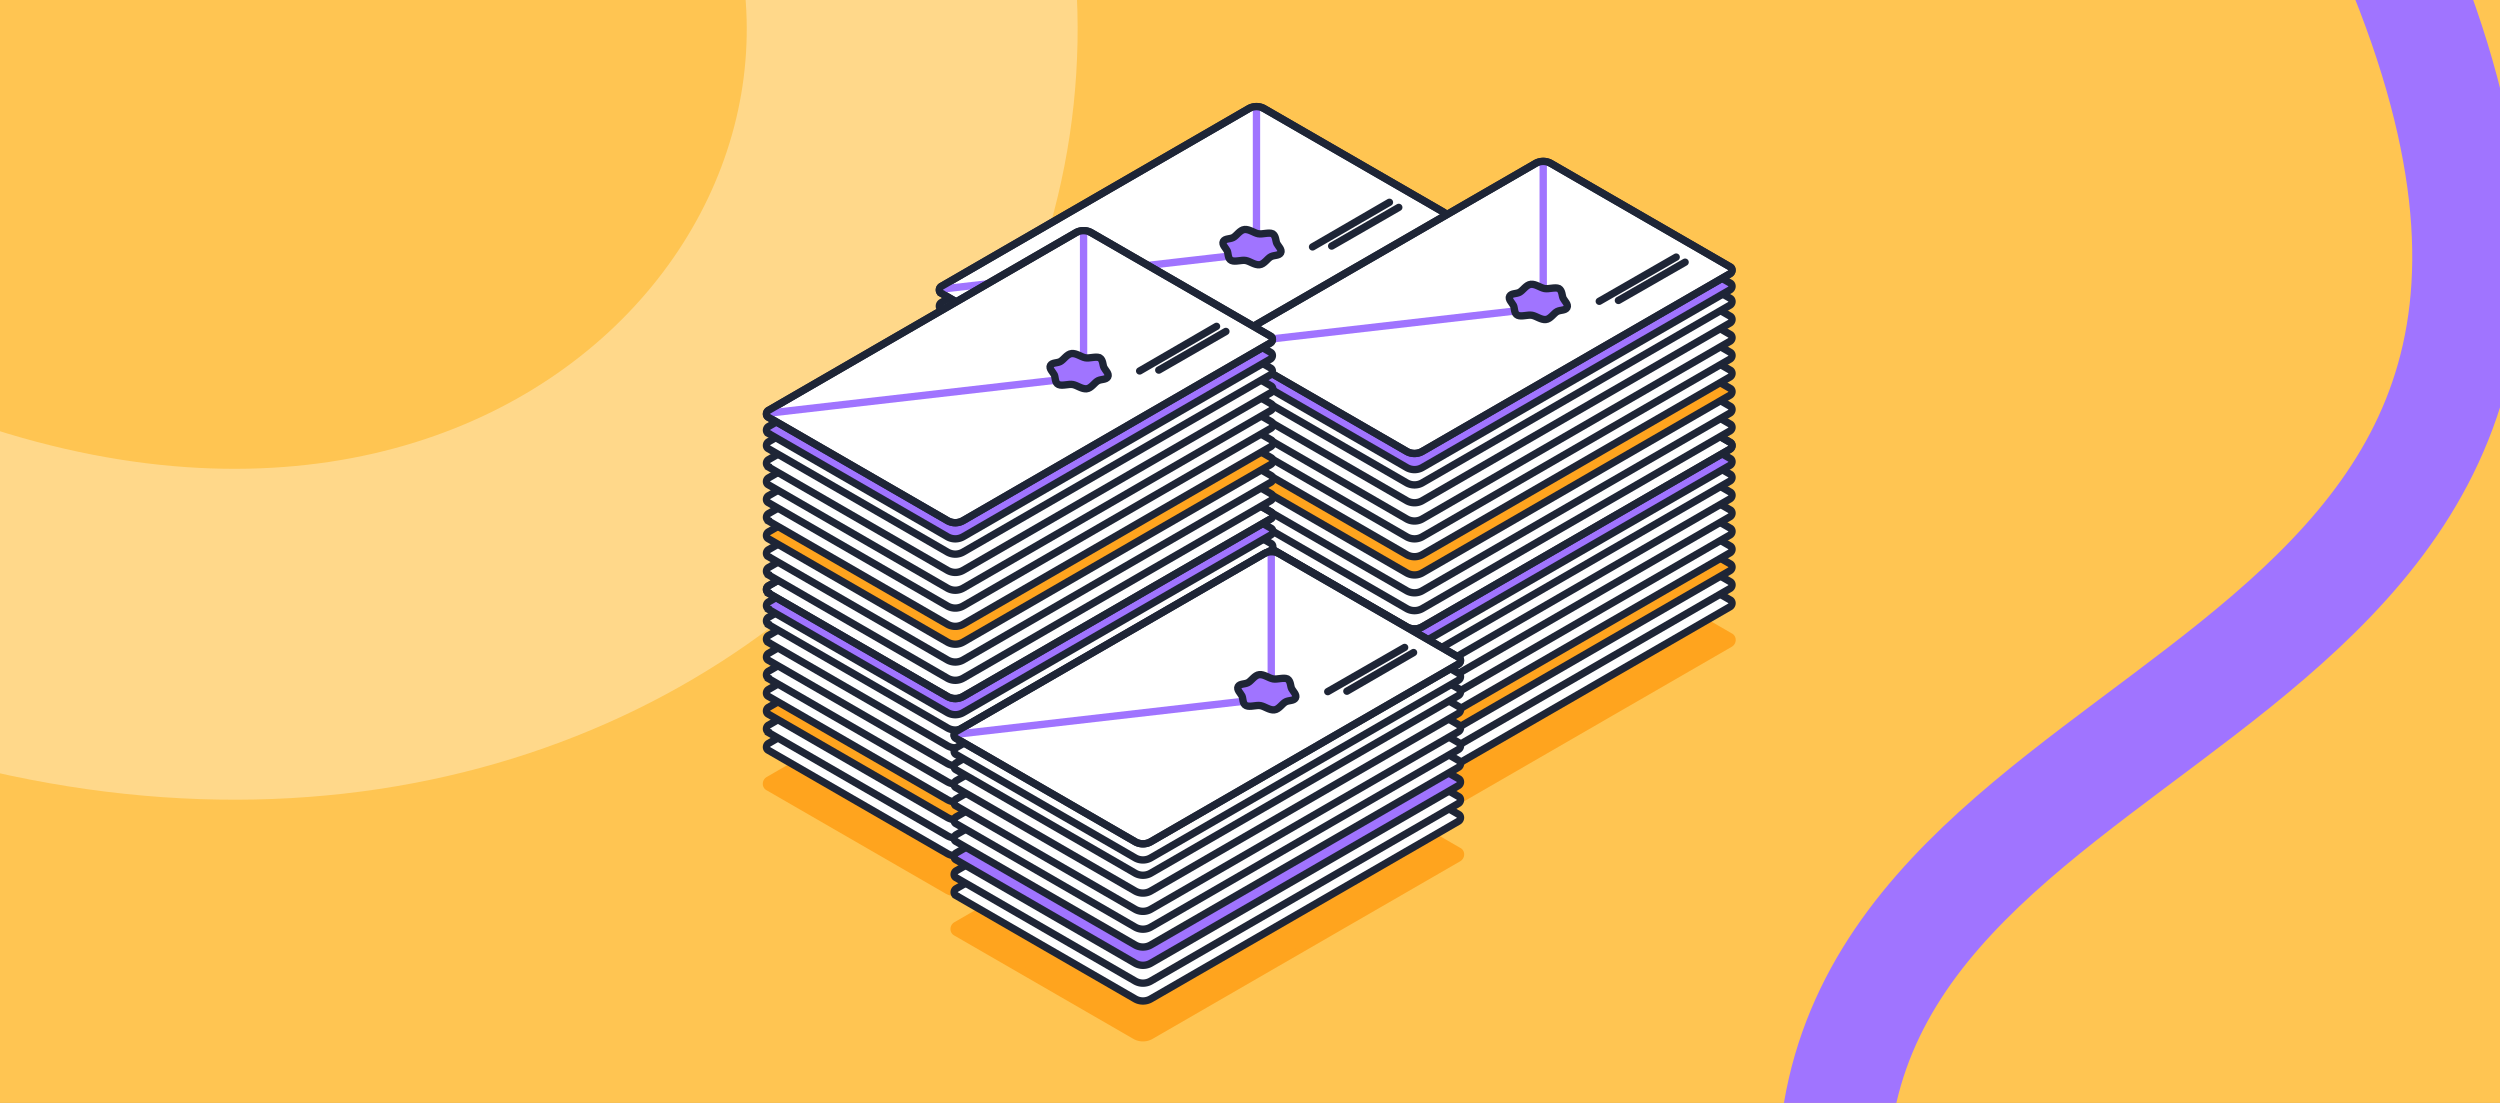 <svg width="680" height="300" fill="none" xmlns="http://www.w3.org/2000/svg"><rect width="100%" height="100%" fill="#808080" stroke="none"/><g clip-path="url(#a)"><path fill="#FFC552" d="M0 0h680v300H0z"/><path d="M-44 149c205.5 87.5 352-87.5 268-223.5" stroke="#FFD88A" stroke-width="90"/><path d="M498.5 321c0-139 241-124 153.5-333" stroke="#A074FF" stroke-width="30"/><path d="m256.025 122.621 48.645 28.078a4.276 4.276 0 0 0 4.391 0l83.655-48.298c.693-.463.693-1.502 0-1.849l-48.645-28.078a4.275 4.275 0 0 0-4.39 0l-83.656 48.183c-.693.462-.693 1.502 0 1.849v.115z" fill="#fff" stroke="#1E2536" stroke-width="2" stroke-miterlimit="10"/><path d="m256.025 117.653 48.645 28.078a4.28 4.28 0 0 0 4.391 0l83.655-48.299c.693-.462.693-1.502 0-1.848l-48.645-28.078a4.275 4.275 0 0 0-4.39 0l-83.656 48.298c-.693.462-.693 1.502 0 1.849z" fill="#fff" stroke="#1E2536" stroke-width="2" stroke-miterlimit="10"/><path d="m256.025 112.8 48.645 28.078a4.28 4.28 0 0 0 4.391 0l83.655-48.299c.693-.462.693-1.502 0-1.848l-48.645-28.078a4.275 4.275 0 0 0-4.39 0l-83.656 48.298c-.693.462-.693 1.502 0 1.849z" fill="#A074FF" stroke="#1E2536" stroke-width="2" stroke-miterlimit="10"/><path d="m256.025 107.947 48.645 28.078a4.28 4.28 0 0 0 4.391 0l83.655-48.299c.693-.462.693-1.502 0-1.848L344.071 57.8a4.275 4.275 0 0 0-4.39 0l-83.656 48.183c-.693.462-.693 1.502 0 1.848v.116z" fill="#fff" stroke="#1E2536" stroke-width="2" stroke-miterlimit="10"/><path d="m256.025 102.978 48.645 28.078a4.276 4.276 0 0 0 4.391 0l83.655-48.298c.693-.463.693-1.502 0-1.85l-48.645-28.077a4.275 4.275 0 0 0-4.39 0l-83.656 48.298c-.693.463-.693 1.502 0 1.849z" fill="#fff" stroke="#1E2536" stroke-width="2" stroke-miterlimit="10"/><path d="m256.025 98.126 48.645 28.077a4.276 4.276 0 0 0 4.391 0l83.655-48.298c.693-.462.693-1.502 0-1.849L344.071 47.98a4.275 4.275 0 0 0-4.39 0l-83.656 48.298c-.693.462-.693 1.502 0 1.849z" fill="#fff" stroke="#1E2536" stroke-width="2" stroke-miterlimit="10"/><path d="m256.025 93.273 48.645 28.077a4.276 4.276 0 0 0 4.391 0l83.655-48.298c.693-.462.693-1.502 0-1.849l-48.76-28.077a4.276 4.276 0 0 0-4.391 0l-83.54 48.182c-.693.462-.693 1.502 0 1.849v.116z" fill="#fff" stroke="#1E2536" stroke-width="2" stroke-miterlimit="10"/><path d="m256.025 88.304 48.645 28.077a4.276 4.276 0 0 0 4.391 0l83.655-48.298c.693-.462.693-1.502 0-1.848l-48.76-28.078a4.276 4.276 0 0 0-4.391 0l-83.54 48.298c-.693.462-.693 1.502 0 1.849z" fill="#fff" stroke="#1E2536" stroke-width="2" stroke-miterlimit="10"/><path d="m256.025 84.145 48.645 28.077a4.276 4.276 0 0 0 4.391 0l83.54-48.298c.693-.462.693-1.502 0-1.849l-48.645-28.077a4.276 4.276 0 0 0-4.391 0l-83.54 48.298c-.693.462-.693 1.502 0 1.849z" fill="#fff" stroke="#1E2536" stroke-width="2" stroke-miterlimit="10"/><path d="m256.025 79.754 48.645 28.077a4.276 4.276 0 0 0 4.391 0l83.54-48.298c.693-.462.693-1.502 0-1.849l-48.645-28.077a4.276 4.276 0 0 0-4.391 0l-83.54 48.298c-.693.462-.693 1.502 0 1.849z" fill="#fff" stroke="#1E2536" stroke-width="2" stroke-miterlimit="10"/><path d="m255.448 78.713 82.499-9.474c2.196-.231 3.814-2.08 3.814-4.391v-35.82" stroke="#A074FF" stroke-width="2" stroke-miterlimit="10"/><path d="m256.025 79.754 48.645 28.077a4.276 4.276 0 0 0 4.391 0l83.54-48.298c.693-.462.693-1.502 0-1.849l-48.645-28.077a4.276 4.276 0 0 0-4.391 0l-83.54 48.298c-.693.462-.693 1.502 0 1.849z" stroke="#1E2536" stroke-width="2" stroke-miterlimit="10"/><path d="M346.152 63.577c.924.578.808 1.964 1.155 2.657.347.694 1.502 1.734 1.04 2.543-.462.808-1.733.577-2.658 1.04-.924.462-1.848 2.08-3.119 2.195-1.271.115-2.542-.924-3.698-1.156-1.155-.23-2.889.463-3.928 0-1.04-.462-.809-1.964-1.156-2.657-.347-.694-1.502-1.733-1.04-2.542.462-.809 1.733-.578 2.658-1.04.924-.462 1.848-2.08 3.119-2.196 1.272-.115 2.543.925 3.698 1.156 1.155.231 2.889-.462 3.929 0z" fill="#A074FF"/><path d="M346.152 63.577c.924.578.808 1.964 1.155 2.657.347.694 1.502 1.734 1.04 2.543-.462.808-1.733.577-2.658 1.04-.924.462-1.848 2.08-3.119 2.195-1.271.115-2.542-.924-3.698-1.156-1.155-.23-2.889.463-3.928 0-1.04-.462-.809-1.964-1.156-2.657-.347-.694-1.502-1.733-1.04-2.542.462-.809 1.733-.578 2.658-1.04.924-.462 1.848-2.08 3.119-2.196 1.272-.115 2.543.925 3.698 1.156 1.155.231 2.889-.462 3.929 0z" fill="#A074FF" stroke="#1E2536" stroke-width="2" stroke-miterlimit="10"/><path d="m357.012 67.159 20.914-12.133M362.212 66.928l18.256-10.514" stroke="#1E2536" stroke-width="2" stroke-miterlimit="10" stroke-linecap="round"/><path d="m333.903 195.247 48.645 28.077a4.274 4.274 0 0 0 4.39 0l83.656-48.298c.693-.462.693-1.502 0-1.849L421.949 145.1a4.276 4.276 0 0 0-4.391 0l-83.655 48.298c-.694.462-.694 1.502 0 1.849z" fill="#FFA41E" stroke="#FFA41E" stroke-width="2" stroke-miterlimit="10"/><path d="m333.903 185.247 48.645 28.078a4.274 4.274 0 0 0 4.39 0l83.656-48.298c.693-.463.693-1.502 0-1.849L421.949 135.1a4.276 4.276 0 0 0-4.391 0l-83.655 48.298c-.694.463-.694 1.503 0 1.849z" fill="#fff" stroke="#1E2536" stroke-width="2" stroke-miterlimit="10"/><path d="m333.903 180.278 48.645 28.078a4.274 4.274 0 0 0 4.39 0l83.656-48.298c.693-.462.693-1.502 0-1.849l-48.645-28.077a4.276 4.276 0 0 0-4.391 0l-83.655 48.298c-.694.462-.694 1.502 0 1.848z" fill="#fff" stroke="#1E2536" stroke-width="2" stroke-miterlimit="10"/><path d="m333.903 175.425 48.645 28.078a4.274 4.274 0 0 0 4.39 0l83.656-48.298c.693-.462.693-1.502 0-1.849l-48.645-28.078a4.28 4.28 0 0 0-4.391 0l-83.655 48.299c-.694.462-.694 1.502 0 1.848z" fill="#FFA41E" stroke="#1E2536" stroke-width="2" stroke-miterlimit="10"/><path d="m333.903 170.573 48.645 28.078a4.278 4.278 0 0 0 4.39 0l83.656-48.299c.693-.462.693-1.502 0-1.848l-48.645-28.078a4.276 4.276 0 0 0-4.391 0l-83.655 48.298c-.694.462-.694 1.502 0 1.849z" fill="#fff" stroke="#1E2536" stroke-width="2" stroke-miterlimit="10"/><path d="m333.903 165.72 48.645 28.077a4.274 4.274 0 0 0 4.39 0l83.656-48.298c.693-.462.693-1.502 0-1.848l-48.645-28.078a4.276 4.276 0 0 0-4.391 0l-83.655 48.298c-.694.462-.694 1.502 0 1.849z" fill="#fff" stroke="#1E2536" stroke-width="2" stroke-miterlimit="10"/><path d="m333.903 160.751 48.645 28.078a4.274 4.274 0 0 0 4.39 0l83.656-48.298c.693-.463.693-1.503 0-1.849l-48.645-28.078a4.276 4.276 0 0 0-4.391 0l-83.655 48.298c-.694.463-.694 1.502 0 1.849z" fill="#fff" stroke="#1E2536" stroke-width="2" stroke-miterlimit="10"/><path d="m333.903 155.899 48.645 28.077a4.274 4.274 0 0 0 4.39 0l83.656-48.298c.693-.462.693-1.502 0-1.849l-48.645-28.077a4.276 4.276 0 0 0-4.391 0l-83.655 48.298c-.694.462-.694 1.502 0 1.849z" fill="#fff" stroke="#1E2536" stroke-width="2" stroke-miterlimit="10"/><path d="m333.903 151.046 48.645 28.077a4.274 4.274 0 0 0 4.39 0l83.656-48.298c.693-.462.693-1.502 0-1.849l-48.645-28.077a4.276 4.276 0 0 0-4.391 0l-83.655 48.298c-.694.462-.694 1.502 0 1.849z" fill="#fff" stroke="#1E2536" stroke-width="2" stroke-miterlimit="10"/><path d="m333.903 146.771 48.645 28.077a4.274 4.274 0 0 0 4.39 0l83.656-48.298c.693-.462.693-1.502 0-1.849l-48.645-28.077a4.276 4.276 0 0 0-4.391 0l-83.655 48.298c-.694.462-.694 1.502 0 1.849z" fill="#A074FF" stroke="#1E2536" stroke-width="2" stroke-miterlimit="10"/><path d="m333.903 142.379 48.645 28.078a4.274 4.274 0 0 0 4.39 0l83.656-48.298c.693-.462.693-1.502 0-1.849l-48.645-28.077a4.276 4.276 0 0 0-4.391 0l-83.655 48.298c-.694.462-.694 1.502 0 1.848z" fill="#fff" stroke="#1E2536" stroke-width="2" stroke-miterlimit="10"/><path d="m333.903 142.379 48.645 28.078a4.274 4.274 0 0 0 4.39 0l83.656-48.298c.693-.462.693-1.502 0-1.849l-48.645-28.077a4.276 4.276 0 0 0-4.391 0l-83.655 48.298c-.694.462-.694 1.502 0 1.848z" stroke="#1E2536" stroke-width="2" stroke-miterlimit="10"/><path d="m333.903 137.411 48.645 28.077a4.274 4.274 0 0 0 4.39 0l83.656-48.298c.693-.462.693-1.502 0-1.849l-48.645-28.077a4.276 4.276 0 0 0-4.391 0l-83.655 48.298c-.694.462-.694 1.502 0 1.849z" fill="#fff" stroke="#1E2536" stroke-width="2" stroke-miterlimit="10"/><path d="m333.903 132.558 48.645 28.078a4.274 4.274 0 0 0 4.39 0l83.656-48.298c.693-.463.693-1.502 0-1.849l-48.645-28.078a4.276 4.276 0 0 0-4.391 0l-83.655 48.298c-.694.463-.694 1.503 0 1.849z" fill="#fff" stroke="#1E2536" stroke-width="2" stroke-miterlimit="10"/><path d="m333.903 127.705 48.645 28.078a4.274 4.274 0 0 0 4.39 0l83.656-48.298c.693-.463.693-1.502 0-1.849l-48.645-28.078a4.276 4.276 0 0 0-4.391 0l-83.655 48.298c-.694.463-.694 1.503 0 1.849z" fill="#FFA41E" stroke="#1E2536" stroke-width="2" stroke-miterlimit="10"/><path d="m333.903 122.736 48.645 28.078a4.274 4.274 0 0 0 4.39 0l83.656-48.298c.693-.462.693-1.502 0-1.849l-48.645-28.078a4.276 4.276 0 0 0-4.391 0l-83.655 48.299c-.694.462-.694 1.502 0 1.848z" fill="#fff" stroke="#1E2536" stroke-width="2" stroke-miterlimit="10"/><path d="m333.903 117.883 48.645 28.078a4.274 4.274 0 0 0 4.39 0l83.656-48.298c.693-.462.693-1.502 0-1.849l-48.645-28.077a4.276 4.276 0 0 0-4.391 0l-83.655 48.298c-.694.462-.694 1.502 0 1.848z" fill="#fff" stroke="#1E2536" stroke-width="2" stroke-miterlimit="10"/><path d="m333.903 113.031 48.645 28.078a4.278 4.278 0 0 0 4.39 0l83.656-48.299c.693-.462.693-1.502 0-1.848l-48.645-28.078a4.276 4.276 0 0 0-4.391 0l-83.655 48.298c-.694.462-.694 1.502 0 1.849z" fill="#fff" stroke="#1E2536" stroke-width="2" stroke-miterlimit="10"/><path d="m333.903 108.062 48.645 28.078a4.274 4.274 0 0 0 4.39 0l83.656-48.298c.693-.463.693-1.502 0-1.85l-48.645-28.077a4.276 4.276 0 0 0-4.391 0l-83.655 48.298c-.694.463-.694 1.502 0 1.849z" fill="#fff" stroke="#1E2536" stroke-width="2" stroke-miterlimit="10"/><path d="m333.903 103.21 48.645 28.077a4.274 4.274 0 0 0 4.39 0l83.656-48.298c.693-.462.693-1.502 0-1.849l-48.645-28.077a4.276 4.276 0 0 0-4.391 0l-83.655 48.298c-.694.462-.694 1.502 0 1.849z" fill="#fff" stroke="#1E2536" stroke-width="2" stroke-miterlimit="10"/><path d="m333.903 99.05 48.645 28.078a4.278 4.278 0 0 0 4.39 0l83.656-48.299c.693-.462.693-1.502 0-1.848l-48.645-28.078a4.276 4.276 0 0 0-4.391 0l-83.655 48.183c-.694.462-.694 1.502 0 1.848v.116z" fill="#A074FF" stroke="#1E2536" stroke-width="2" stroke-miterlimit="10"/><path d="m333.903 94.659 48.645 28.077a4.274 4.274 0 0 0 4.39 0l83.656-48.298c.693-.462.693-1.502 0-1.849l-48.645-28.077a4.276 4.276 0 0 0-4.391 0L333.903 92.81c-.694.462-.694 1.502 0 1.849z" fill="#fff" stroke="#1E2536" stroke-width="2" stroke-miterlimit="10"/><path d="m333.441 93.62 82.5-9.476c2.195-.23 3.813-2.08 3.813-4.39V43.819" stroke="#A074FF" stroke-width="2" stroke-miterlimit="10"/><path d="m333.903 94.659 48.645 28.077a4.274 4.274 0 0 0 4.39 0l83.656-48.298c.693-.462.693-1.502 0-1.849l-48.645-28.077a4.276 4.276 0 0 0-4.391 0L333.903 92.81c-.694.462-.694 1.502 0 1.849z" stroke="#1E2536" stroke-width="2" stroke-miterlimit="10"/><path d="M424.029 78.482c.924.578.809 1.965 1.155 2.658.347.693 1.503 1.733 1.04 2.542-.462.809-1.733.578-2.657 1.04-.925.462-1.849 2.08-3.12 2.195-1.271.116-2.542-.924-3.697-1.155-1.156-.231-2.889.462-3.929 0-1.04-.463-.809-1.965-1.155-2.658-.347-.693-1.503-1.733-1.04-2.542.462-.809 1.733-.578 2.657-1.04.925-.462 1.849-2.08 3.12-2.195 1.271-.116 2.542.924 3.697 1.155 1.156.231 2.889-.462 3.929 0z" fill="#A074FF"/><path d="M424.029 78.482c.924.578.809 1.965 1.155 2.658.347.693 1.503 1.733 1.04 2.542-.462.809-1.733.578-2.657 1.04-.925.462-1.849 2.08-3.12 2.195-1.271.116-2.542-.924-3.697-1.155-1.156-.231-2.889.462-3.929 0-1.04-.463-.809-1.965-1.155-2.658-.347-.693-1.503-1.733-1.04-2.542.462-.809 1.733-.578 2.657-1.04.925-.462 1.849-2.08 3.12-2.195 1.271-.116 2.542.924 3.697 1.155 1.156.231 2.889-.462 3.929 0z" fill="#A074FF" stroke="#1E2536" stroke-width="2" stroke-miterlimit="10"/><path d="m435.006 81.949 20.914-12.017M440.206 81.718l18.14-10.4" stroke="#1E2536" stroke-width="2" stroke-miterlimit="10" stroke-linecap="round"/><path d="m208.998 214.081 48.645 28.077c1.386.809 3.004.809 4.391 0l83.655-48.298c.693-.462.693-1.502 0-1.849l-48.645-28.077a4.276 4.276 0 0 0-4.391 0l-83.655 48.298c-.693.462-.693 1.502 0 1.849z" fill="#FFA41E" stroke="#FFA41E" stroke-width="2" stroke-miterlimit="10"/><path d="m208.998 204.081 48.645 28.077c1.386.809 3.004.809 4.391 0l83.655-48.298c.693-.462.693-1.502 0-1.849l-48.645-28.077a4.276 4.276 0 0 0-4.391 0l-83.655 48.298c-.693.462-.693 1.502 0 1.849z" fill="#fff" stroke="#1E2536" stroke-width="2" stroke-miterlimit="10"/><path d="m208.998 199.228 48.645 28.077c1.386.809 3.004.809 4.391 0l83.655-48.298c.693-.462.693-1.502 0-1.849l-48.645-28.077a4.276 4.276 0 0 0-4.391 0l-83.655 48.182c-.693.463-.693 1.502 0 1.849v.116z" fill="#fff" stroke="#1E2536" stroke-width="2" stroke-miterlimit="10"/><path d="m208.998 194.259 48.645 28.078c1.386.809 3.004.809 4.391 0l83.655-48.298c.693-.462.693-1.502 0-1.849l-48.645-28.078a4.28 4.28 0 0 0-4.391 0l-83.655 48.299c-.693.462-.693 1.502 0 1.848z" fill="#FFA41E" stroke="#1E2536" stroke-width="2" stroke-miterlimit="10"/><path d="m208.998 189.406 48.645 28.078c1.386.809 3.004.809 4.391 0l83.655-48.298c.693-.462.693-1.502 0-1.849l-48.645-28.078a4.28 4.28 0 0 0-4.391 0l-83.655 48.299c-.693.462-.693 1.502 0 1.848z" fill="#fff" stroke="#1E2536" stroke-width="2" stroke-miterlimit="10"/><path d="m208.998 184.553 48.645 28.078c1.386.809 3.004.809 4.391 0l83.655-48.298c.693-.462.693-1.502 0-1.849l-48.645-28.078a4.28 4.28 0 0 0-4.391 0l-83.655 48.183c-.693.462-.693 1.502 0 1.849v.115z" fill="#fff" stroke="#1E2536" stroke-width="2" stroke-miterlimit="10"/><path d="m208.998 179.585 48.645 28.077c1.386.809 3.004.809 4.391 0l83.655-48.298c.693-.462.693-1.502 0-1.849l-48.645-28.077a4.276 4.276 0 0 0-4.391 0l-83.655 48.298c-.693.462-.693 1.502 0 1.849z" fill="#fff" stroke="#1E2536" stroke-width="2" stroke-miterlimit="10"/><path d="m208.998 174.732 48.645 28.077c1.386.809 3.004.809 4.391 0l83.655-48.298c.693-.462.693-1.502 0-1.849l-48.645-28.077a4.276 4.276 0 0 0-4.391 0l-83.655 48.298c-.693.462-.693 1.502 0 1.849z" fill="#fff" stroke="#1E2536" stroke-width="2" stroke-miterlimit="10"/><path d="m208.998 169.879 48.645 28.078a4.28 4.28 0 0 0 4.391 0l83.655-48.299c.693-.462.693-1.502 0-1.848l-48.645-28.078a4.276 4.276 0 0 0-4.391 0l-83.655 48.183c-.693.462-.693 1.502 0 1.848v.116z" fill="#fff" stroke="#1E2536" stroke-width="2" stroke-miterlimit="10"/><path d="m208.998 165.719 48.645 28.078c1.386.809 3.004.809 4.391 0l83.655-48.298c.693-.462.693-1.502 0-1.849l-48.645-28.078a4.28 4.28 0 0 0-4.391 0l-83.655 48.183c-.693.462-.693 1.502 0 1.849v.115z" fill="#A074FF" stroke="#1E2536" stroke-width="2" stroke-miterlimit="10"/><path d="m208.998 161.329 48.645 28.077c1.386.809 3.004.809 4.391 0l83.655-48.298c.693-.462.693-1.502 0-1.849l-48.645-28.077a4.276 4.276 0 0 0-4.391 0l-83.655 48.182c-.693.463-.693 1.503 0 1.849v.116z" fill="#fff" stroke="#1E2536" stroke-width="2" stroke-miterlimit="10"/><path d="m208.998 161.329 48.645 28.077c1.386.809 3.004.809 4.391 0l83.655-48.298c.693-.462.693-1.502 0-1.849l-48.645-28.077a4.276 4.276 0 0 0-4.391 0l-83.655 48.182c-.693.463-.693 1.503 0 1.849v.116z" stroke="#1E2536" stroke-width="2" stroke-miterlimit="10"/><path d="m208.998 156.36 48.645 28.078c1.386.809 3.004.809 4.391 0l83.655-48.298c.693-.462.693-1.502 0-1.849l-48.645-28.077a4.276 4.276 0 0 0-4.391 0l-83.655 48.182c-.693.462-.693 1.502 0 1.849v.115z" fill="#fff" stroke="#1E2536" stroke-width="2" stroke-miterlimit="10"/><path d="m208.998 151.392 48.645 28.077c1.386.809 3.004.809 4.391 0l83.655-48.298c.693-.462.693-1.502 0-1.849l-48.645-28.077a4.276 4.276 0 0 0-4.391 0l-83.655 48.298c-.693.462-.693 1.502 0 1.849z" fill="#fff" stroke="#1E2536" stroke-width="2" stroke-miterlimit="10"/><path d="m208.998 146.539 48.645 28.077c1.386.809 3.004.809 4.391 0l83.655-48.298c.693-.462.693-1.502 0-1.849l-48.645-28.077a4.276 4.276 0 0 0-4.391 0l-83.655 48.298c-.693.462-.693 1.502 0 1.849z" fill="#FFA41E" stroke="#1E2536" stroke-width="2" stroke-miterlimit="10"/><path d="m208.998 141.686 48.645 28.077c1.386.809 3.004.809 4.391 0l83.655-48.298c.693-.462.693-1.502 0-1.849l-48.645-28.077a4.276 4.276 0 0 0-4.391 0l-83.655 48.182c-.693.463-.693 1.502 0 1.849v.116z" fill="#fff" stroke="#1E2536" stroke-width="2" stroke-miterlimit="10"/><path d="m208.998 136.717 48.645 28.078c1.386.809 3.004.809 4.391 0l83.655-48.298c.693-.462.693-1.502 0-1.849L297.044 86.57a4.276 4.276 0 0 0-4.391 0l-83.655 48.299c-.693.462-.693 1.502 0 1.848z" fill="#fff" stroke="#1E2536" stroke-width="2" stroke-miterlimit="10"/><path d="m208.998 131.864 48.645 28.078c1.386.809 3.004.809 4.391 0l83.655-48.298c.693-.462.693-1.502 0-1.849l-48.645-28.078a4.276 4.276 0 0 0-4.391 0l-83.655 48.299c-.693.462-.693 1.502 0 1.848z" fill="#fff" stroke="#1E2536" stroke-width="2" stroke-miterlimit="10"/><path d="m208.998 127.011 48.645 28.078c1.386.809 3.004.809 4.391 0l83.655-48.298c.693-.462.693-1.502 0-1.849l-48.645-28.078a4.276 4.276 0 0 0-4.391 0l-83.655 48.183c-.693.462-.693 1.502 0 1.849v.115z" fill="#fff" stroke="#1E2536" stroke-width="2" stroke-miterlimit="10"/><path d="m208.998 122.043 48.645 28.077c1.386.809 3.004.809 4.391 0l83.539-48.182c.693-.462.693-1.502 0-1.849l-48.645-28.078a4.275 4.275 0 0 0-4.39 0l-83.54 48.183c-.693.462-.693 1.502 0 1.849z" fill="#fff" stroke="#1E2536" stroke-width="2" stroke-miterlimit="10"/><path d="m208.998 117.883 48.645 28.078c1.386.809 3.004.809 4.391 0l83.539-48.298c.693-.462.693-1.502 0-1.849l-48.645-28.077a4.275 4.275 0 0 0-4.39 0l-83.54 48.298c-.693.462-.693 1.502 0 1.848z" fill="#A074FF" stroke="#1E2536" stroke-width="2" stroke-miterlimit="10"/><path d="m208.998 113.493 48.645 28.077c1.386.809 3.004.809 4.391 0l83.539-48.298c.693-.462.693-1.502 0-1.849l-48.645-28.077a4.275 4.275 0 0 0-4.39 0l-83.54 48.298c-.693.462-.693 1.502 0 1.849z" fill="#fff" stroke="#1E2536" stroke-width="2" stroke-miterlimit="10"/><path d="m208.42 112.452 82.5-9.474c2.195-.232 3.813-2.08 3.813-4.391v-35.82" stroke="#A074FF" stroke-width="2" stroke-miterlimit="10"/><path d="m208.998 113.493 48.645 28.077c1.386.809 3.004.809 4.391 0l83.539-48.298c.693-.462.693-1.502 0-1.849l-48.645-28.077a4.275 4.275 0 0 0-4.39 0l-83.54 48.298c-.693.462-.693 1.502 0 1.849z" stroke="#1E2536" stroke-width="2" stroke-miterlimit="10"/><path d="M299.124 97.316c.925.578.809 1.965 1.156 2.658.346.693 1.502 1.733 1.04 2.542-.463.809-1.734.578-2.658 1.04-.924.462-1.849 2.08-3.12 2.195-1.271.116-2.542-.924-3.697-1.155-1.156-.231-2.889.462-3.929 0-1.04-.463-.809-1.965-1.155-2.658-.347-.693-1.502-1.733-1.04-2.542.462-.809 1.733-.578 2.657-1.04.925-.462 1.849-2.08 3.12-2.195 1.271-.116 2.542.924 3.698 1.155 1.155.231 2.888-.462 3.928 0z" fill="#fff"/><path d="M299.124 97.316c.925.578.809 1.965 1.156 2.658.346.693 1.502 1.733 1.04 2.542-.463.809-1.734.578-2.658 1.04-.924.462-1.849 2.08-3.12 2.195-1.271.116-2.542-.924-3.697-1.155-1.156-.231-2.889.462-3.929 0-1.04-.463-.809-1.965-1.155-2.658-.347-.693-1.502-1.733-1.04-2.542.462-.809 1.733-.578 2.657-1.04.925-.462 1.849-2.08 3.12-2.195 1.271-.116 2.542.924 3.698 1.155 1.155.231 2.888-.462 3.928 0z" fill="#A074FF" stroke="#1E2536" stroke-width="2" stroke-miterlimit="10"/><path d="m309.985 100.898 20.914-12.132M315.185 100.667l18.256-10.515" stroke="#1E2536" stroke-width="2" stroke-miterlimit="10" stroke-linecap="round"/><path d="m260.046 253.585 48.645 28.077a4.276 4.276 0 0 0 4.391 0l83.655-48.298c.693-.462.693-1.502 0-1.849l-48.645-28.077a4.274 4.274 0 0 0-4.39 0l-83.656 48.298c-.693.462-.693 1.502 0 1.849z" fill="#FFA41E"/><path d="m260.046 253.584 48.645 28.078m-48.645-28.077 48.645 28.077a4.276 4.276 0 0 0 4.391 0l83.655-48.298c.693-.462.693-1.502 0-1.849l-48.645-28.077a4.274 4.274 0 0 0-4.39 0l-83.656 48.298c-.693.462-.693 1.502 0 1.849z" stroke="#FFA41E" stroke-width="2" stroke-miterlimit="10"/><path d="m260.046 243.585 48.645 28.077a4.276 4.276 0 0 0 4.391 0l83.655-48.298c.693-.462.693-1.502 0-1.849l-48.645-28.077a4.274 4.274 0 0 0-4.39 0l-83.656 48.298c-.693.462-.693 1.502 0 1.849z" fill="#fff"/><path d="m260.046 243.584 48.645 28.078m-48.645-28.077 48.645 28.077a4.276 4.276 0 0 0 4.391 0l83.655-48.298c.693-.462.693-1.502 0-1.849l-48.645-28.077a4.274 4.274 0 0 0-4.39 0l-83.656 48.298c-.693.462-.693 1.502 0 1.849z" stroke="#1E2536" stroke-width="2" stroke-miterlimit="10"/><path d="m260.046 238.732 48.645 28.077a4.276 4.276 0 0 0 4.391 0l83.655-48.298c.693-.462.693-1.502 0-1.849l-48.645-28.077a4.274 4.274 0 0 0-4.39 0l-83.656 48.298c-.693.462-.693 1.502 0 1.849z" fill="#fff" stroke="#1E2536" stroke-width="2" stroke-miterlimit="10"/><path d="m260.046 233.879 48.645 28.078a4.28 4.28 0 0 0 4.391 0l83.655-48.299c.693-.462.693-1.502 0-1.848l-48.645-28.078a4.274 4.274 0 0 0-4.39 0l-83.656 48.298c-.693.462-.693 1.502 0 1.849z" fill="#A074FF" stroke="#1E2536" stroke-width="2" stroke-miterlimit="10"/><path d="m260.046 228.91 48.645 28.078a4.276 4.276 0 0 0 4.391 0l83.655-48.298c.693-.462.693-1.502 0-1.849l-48.645-28.078a4.278 4.278 0 0 0-4.39 0l-83.656 48.299c-.693.462-.693 1.502 0 1.848z" fill="#fff" stroke="#1E2536" stroke-width="2" stroke-miterlimit="10"/><path d="m260.046 224.058 48.645 28.077a4.276 4.276 0 0 0 4.391 0l83.655-48.298c.693-.462.693-1.502 0-1.849l-48.645-28.077a4.274 4.274 0 0 0-4.39 0l-83.656 48.298c-.693.462-.693 1.502 0 1.849z" fill="#fff" stroke="#1E2536" stroke-width="2" stroke-miterlimit="10"/><path d="m260.046 219.204 48.645 28.078a4.276 4.276 0 0 0 4.391 0l83.655-48.298c.693-.463.693-1.502 0-1.849l-48.645-28.078a4.274 4.274 0 0 0-4.39 0l-83.656 48.298c-.693.463-.693 1.503 0 1.849z" fill="#fff" stroke="#1E2536" stroke-width="2" stroke-miterlimit="10"/><path d="m260.046 214.236 48.645 28.078a4.276 4.276 0 0 0 4.391 0l83.655-48.298c.693-.462.693-1.502 0-1.849l-48.645-28.077a4.274 4.274 0 0 0-4.39 0l-83.656 48.298c-.693.462-.693 1.502 0 1.848z" fill="#fff" stroke="#1E2536" stroke-width="2" stroke-miterlimit="10"/><path d="m260.046 209.383 48.645 28.078a4.28 4.28 0 0 0 4.391 0l83.655-48.299c.693-.462.693-1.502 0-1.848l-48.645-28.078a4.274 4.274 0 0 0-4.39 0l-83.656 48.298c-.693.462-.693 1.502 0 1.849z" fill="#fff" stroke="#1E2536" stroke-width="2" stroke-miterlimit="10"/><path d="m260.046 205.223 48.645 28.078a4.276 4.276 0 0 0 4.391 0l83.655-48.298c.693-.462.693-1.502 0-1.849l-48.645-28.078a4.278 4.278 0 0 0-4.39 0l-83.656 48.299c-.693.462-.693 1.502 0 1.848z" fill="#fff" stroke="#1E2536" stroke-width="2" stroke-miterlimit="10"/><path d="m260.046 200.833 48.645 28.077a4.276 4.276 0 0 0 4.391 0l83.655-48.298c.693-.462.693-1.502 0-1.849l-48.645-28.077a4.274 4.274 0 0 0-4.39 0l-83.656 48.298c-.693.462-.693 1.502 0 1.849z" fill="#fff" stroke="#1E2536" stroke-width="2" stroke-miterlimit="10"/><path d="m259.469 199.793 82.5-9.475c2.195-.231 3.813-2.08 3.813-4.391v-35.819" stroke="#A074FF" stroke-width="2" stroke-miterlimit="10"/><path d="m260.046 200.833 48.645 28.077a4.276 4.276 0 0 0 4.391 0l83.655-48.298c.693-.462.693-1.502 0-1.849l-48.645-28.077a4.274 4.274 0 0 0-4.39 0l-83.656 48.298c-.693.462-.693 1.502 0 1.849z" stroke="#1E2536" stroke-width="2" stroke-miterlimit="10"/><path d="M350.173 184.657c.924.577.808 1.964 1.155 2.657.347.693 1.502 1.733 1.04 2.542-.462.809-1.733.578-2.658 1.04-.924.462-1.848 2.08-3.119 2.195-1.271.116-2.542-.924-3.698-1.155-1.155-.231-2.889.462-3.928 0-1.04-.462-.809-1.964-1.156-2.658-.347-.693-1.502-1.733-1.04-2.542.462-.808 1.733-.577 2.658-1.04.924-.462 1.848-2.079 3.119-2.195 1.271-.115 2.542.924 3.698 1.156 1.155.231 2.889-.463 3.929 0z" fill="#A074FF"/><path d="M350.173 184.657c.924.577.808 1.964 1.155 2.657.347.693 1.502 1.733 1.04 2.542-.462.809-1.733.578-2.658 1.04-.924.462-1.848 2.08-3.119 2.195-1.271.116-2.542-.924-3.698-1.155-1.155-.231-2.889.462-3.928 0-1.04-.462-.809-1.964-1.156-2.658-.347-.693-1.502-1.733-1.04-2.542.462-.808 1.733-.577 2.658-1.04.924-.462 1.848-2.079 3.119-2.195 1.271-.115 2.542.924 3.698 1.156 1.155.231 2.889-.463 3.929 0z" fill="#A074FF" stroke="#1E2536" stroke-width="2" stroke-miterlimit="10"/><path d="m361.149 188.122 20.914-12.017M366.349 188.007l18.14-10.514" stroke="#1E2536" stroke-width="2" stroke-miterlimit="10" stroke-linecap="round"/></g><defs><clipPath id="a"><path fill="#fff" d="M0 0h680v300H0z"/></clipPath></defs></svg>
